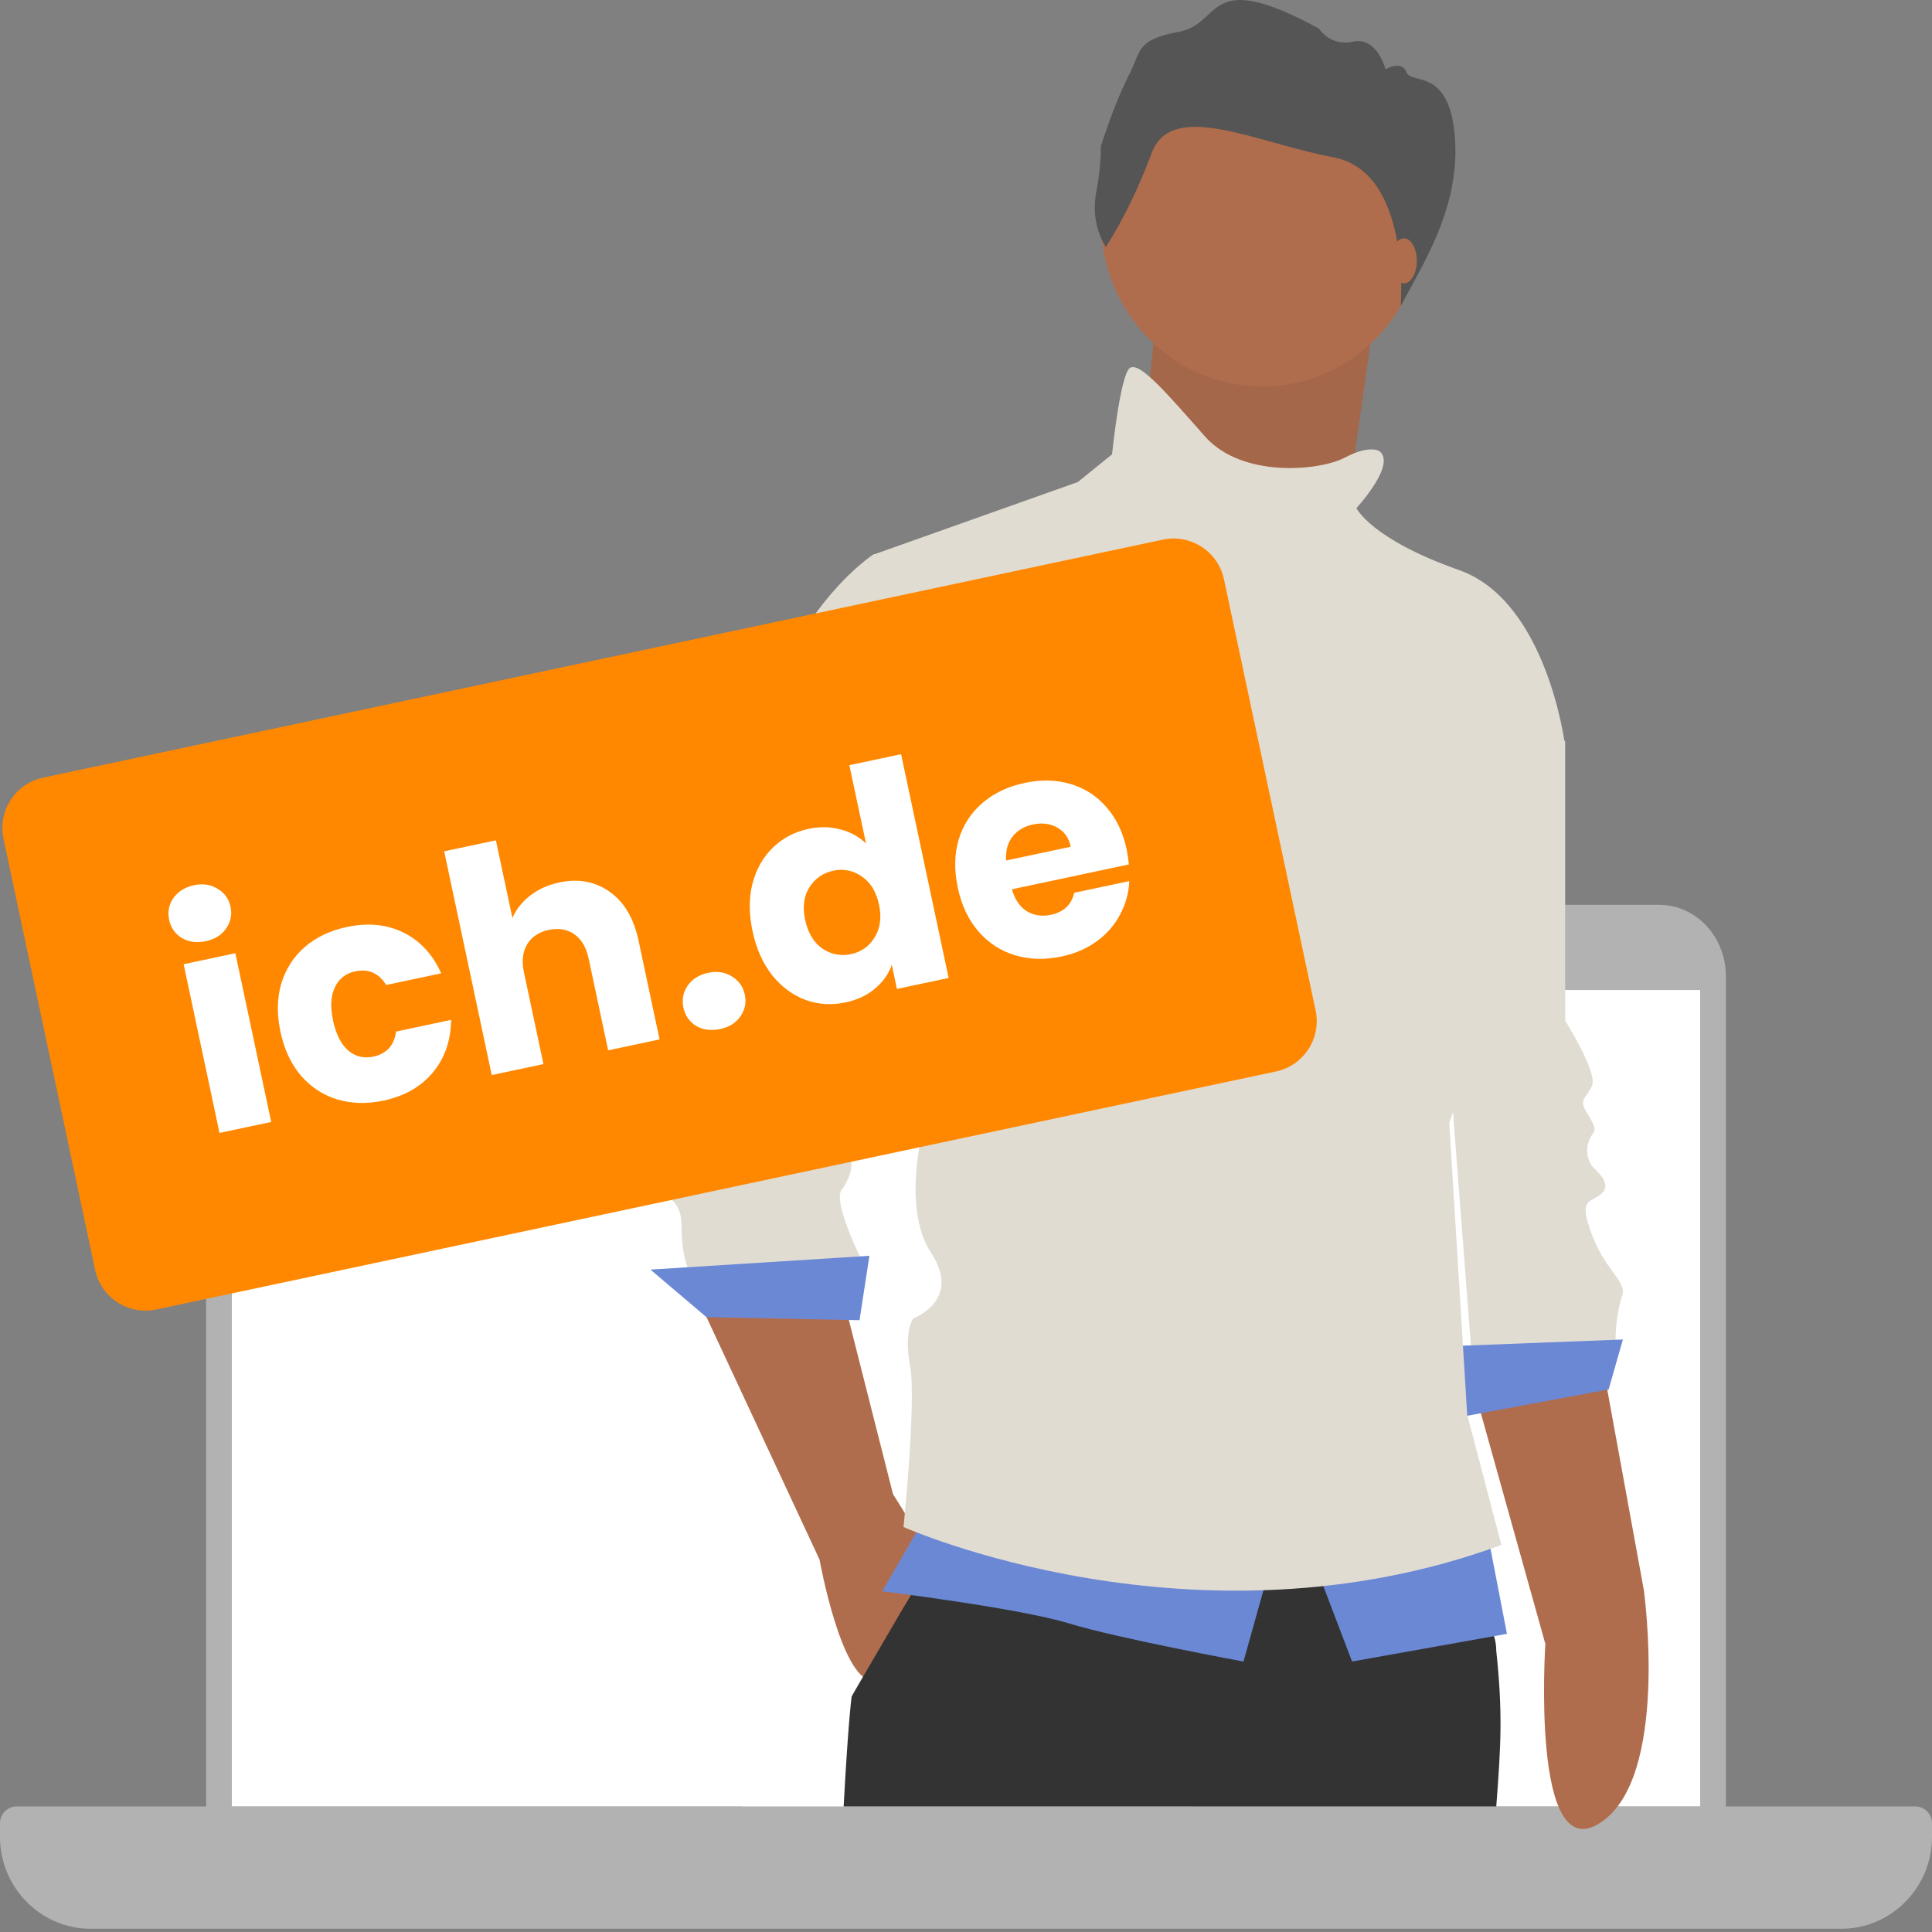 <svg width="300" height="300" viewBox="0 0 300 300" fill="none" xmlns="http://www.w3.org/2000/svg">
<rect x="0" y="0" width="300" height="300" fill="#808080" stroke="none"/>
<g clip-path="url(#clip0_2380_63)">
<path d="M134 141C135.105 141 136 140.105 136 139C136 137.895 135.105 137 134 137C132.895 137 132 137.895 132 139C132 140.105 132.895 141 134 141Z" fill="white"/>
<path d="M42.422 140.5H257.578C263.368 140.5 268 145.446 268 151.629V285.924C268 292.107 263.368 297.054 257.578 297.054H42.422C36.632 297.054 32 292.107 32 285.924V151.629C32 145.446 36.632 140.5 42.422 140.5Z" fill="#B2B2B2"/>
<path d="M264 153.731H36V280.5H264V153.731Z" fill="white"/>
<path d="M185.301 280.5L177.561 288.575H122.205L115.168 280.5H2.58C1.173 280.5 0 281.687 0 283.112V285.25C0 293.088 6.333 299.5 14.073 299.5H285.926C293.667 299.5 300 293.088 300 285.25V283.112C300 281.687 298.827 280.5 297.42 280.5H185.301Z" fill="#B2B2B2"/>
<path d="M229 216.049L239.962 255.272C239.962 255.272 237.668 289.941 248.374 283.108C259.336 276.276 255.257 246.921 255.257 246.921L248.884 212L229 216.049Z" fill="#B06D4D"/>
<path d="M234.253 106L243.041 115.129V158.493C243.041 158.493 248.167 166.608 247.191 168.636C246.214 170.665 245.238 170.665 246.214 172.44C247.19 174.215 248.167 175.23 247.191 176.244C246.214 177.766 246.214 179.541 247.191 181.062C248.167 182.077 250.364 183.852 248.655 185.373C246.946 186.895 244.994 185.88 247.191 191.713C249.388 197.545 252.805 199.067 251.829 201.349C251.096 203.885 250.852 206.167 250.852 208.703L228.638 212L224 151.646L234.253 106Z" fill="#E1DCD2"/>
<path d="M252 208L226 209L226.981 220L249.792 215.75L252 208Z" fill="#6B88D5"/>
<path d="M179.25 52L176 82.445L208.25 87L210.5 69.5L213 52H179.25Z" fill="#A5674A"/>
<path d="M109 203L127.254 242.169C127.254 242.169 130.549 260.481 135.366 260.99C140.183 261.499 145 242.169 145 242.169L138.662 231.995L131.31 203H109Z" fill="#B06D4D"/>
<path d="M232.34 280.5H131C131.751 266.64 132.251 263.406 132.251 263.406L133.502 261.232L140.008 250.09L144.762 242.208L146.263 239.491L146.764 238.404L153.27 237.045L219.078 224C220.079 229.164 221.83 234.599 223.582 239.491C224.082 240.578 224.583 241.665 225.083 242.752C226.585 246.285 228.586 249.274 231.089 251.992C231.839 253.351 232.34 254.71 232.34 256.34C233.341 265.852 233.09 270.716 232.34 280.5Z" fill="#333333"/>
<path d="M196 60C209.807 60 221 48.583 221 34.5C221 20.417 209.807 9 196 9C182.193 9 171 20.417 171 34.5C171 48.583 182.193 60 196 60Z" fill="#B06D4D"/>
<path d="M141.218 86.041L135.697 86.041C135.697 86.041 121.144 95.224 115.875 120.476C110.605 145.729 106.841 152.106 106.841 152.106C106.841 152.106 101.572 153.126 105.336 156.953C109.1 160.779 109.1 160.269 105.838 162.309C102.576 164.35 100.568 160.269 102.576 164.35C104.583 168.431 107.343 167.666 105.336 170.217C103.329 172.767 99.565 173.023 101.572 175.063C103.579 177.104 99.565 181.95 102.074 184.246C104.583 186.542 105.838 187.052 105.838 190.623C105.838 192.919 106.089 194.959 106.841 197H134.443C134.443 197 129.173 186.797 130.679 184.756C132.185 182.716 132.686 180.42 131.683 179.4C130.679 178.379 127.417 180.42 130.679 177.869C133.941 175.318 134.945 176.849 133.941 173.533C132.937 170.217 130.679 172.002 132.937 170.217C135.196 168.431 136.701 169.196 135.697 167.411C134.694 165.625 132.435 165.88 134.694 164.605C136.952 163.33 138.458 164.605 137.956 161.799C137.454 158.993 136.952 160.269 137.956 158.993C138.959 157.718 150 121.242 150 120.221C150 119.201 141.218 86.041 141.218 86.041Z" fill="#E1DCD2"/>
<path d="M135 195L101 197.143L109.692 204.524L133.466 205L135 195Z" fill="#6B88D5"/>
<path d="M143.979 235L137 247.093C137 247.093 158.195 249.701 165.949 252.072C173.703 254.443 193.089 258 193.089 258L198 240.454L143.979 235Z" fill="#6B88D5"/>
<path d="M204 242.393L209.948 258L234 253.702L231.155 239L204 242.393Z" fill="#6B88D5"/>
<path d="M214.163 70.04C214.163 70.04 212.645 69.027 208.851 71.052C205.057 73.077 192.915 74.343 187.097 67.761C181.279 61.18 176.979 56.117 175.461 57.129C173.943 58.142 172.678 70.546 172.678 70.546L167.366 74.849L136 85.988L138.783 157.88L143.589 174.334C143.589 174.334 139.794 187.245 144.6 194.586C149.407 201.927 141.818 204.712 141.818 204.712C141.818 204.712 140.3 206.737 141.312 212.053C142.324 217.369 140.3 237.114 140.3 237.114C140.3 237.114 185.579 257.365 233.135 239.898L227.823 219.647L225.04 174.334C225.04 174.334 227.823 166.993 227.064 163.702C226.305 160.412 243 115.605 243 115.605C243 115.605 240.217 93.329 226.558 88.519C212.898 83.709 210.622 78.9 210.622 78.9C210.622 78.9 216.946 72.065 214.163 70.04Z" fill="#E1DCD2"/>
<path d="M171.705 38.354C170.189 35.822 169.684 33.037 170.189 29.999C170.694 27.468 170.947 24.936 170.947 22.657C172.21 18.86 173.472 15.315 175.24 11.771C177.26 7.973 176.25 6.201 183.069 4.935C189.887 3.669 187.109 -5.192 204.787 4.429C206.05 6.201 208.07 6.961 210.09 6.454C213.878 5.695 215.141 10.758 215.141 10.758C215.141 10.758 217.666 9.239 218.424 11.264C219.182 13.29 226 9.999 226 23.923C225.747 33.037 221.793 39.652 217.5 47.5C217.5 47.5 219.182 26.708 207.06 24.43C194.938 22.151 181.806 15.315 178.776 23.923C176.755 29.24 174.483 34.05 171.705 38.354Z" fill="#555555"/>
<path d="M218 44C219.105 44 220 42.433 220 40.5C220 38.567 219.105 37 218 37C216.895 37 216 38.567 216 40.5C216 42.433 216.895 44 218 44Z" fill="#B06D4D"/>
<path d="M180.572 83.794L6.706 120.751C2.384 121.669 -0.374 125.917 0.544 130.239L14.772 197.175C15.69 201.497 19.938 204.255 24.26 203.337L198.126 166.38C202.448 165.462 205.206 161.214 204.288 156.892L190.06 89.956C189.141 85.634 184.893 82.876 180.572 83.794Z" fill="#FF8800"/>
<path d="M174.934 131.85C175.094 132.601 175.213 133.394 175.292 134.227L157.122 138.089C157.593 139.69 158.376 140.833 159.47 141.516C160.589 142.162 161.821 142.341 163.167 142.055C165.17 141.63 166.383 140.488 166.807 138.632L175.352 136.815C175.279 138.63 174.811 140.349 173.945 141.973C173.111 143.589 171.916 144.972 170.361 146.12C168.806 147.269 166.964 148.069 164.836 148.522C162.269 149.067 159.868 149.005 157.632 148.335C155.396 147.666 153.498 146.433 151.939 144.638C150.379 142.843 149.31 140.584 148.731 137.861C148.153 135.138 148.195 132.643 148.858 130.375C149.552 128.101 150.784 126.203 152.555 124.682C154.325 123.161 156.509 122.124 159.107 121.572C161.643 121.033 164.01 121.086 166.208 121.731C168.406 122.376 170.262 123.568 171.777 125.307C173.323 127.04 174.375 129.221 174.934 131.85ZM166.269 131.483C165.976 130.106 165.274 129.111 164.162 128.496C163.05 127.882 161.789 127.725 160.381 128.024C159.035 128.31 157.975 128.944 157.203 129.926C156.461 130.902 156.134 132.133 156.221 133.619L166.269 131.483Z" fill="white"/>
<path d="M116.855 144.587C116.283 141.896 116.282 139.426 116.851 137.178C117.451 134.924 118.512 133.063 120.031 131.595C121.551 130.127 123.391 129.163 125.551 128.704C127.273 128.338 128.914 128.366 130.476 128.786C132.069 129.2 133.402 129.931 134.475 130.979L131.89 118.818L139.919 117.112L147.304 151.856L139.275 153.562L138.477 149.806C137.992 151.218 137.125 152.449 135.876 153.5C134.658 154.544 133.126 155.262 131.279 155.654C129.12 156.113 127.047 155.981 125.061 155.259C123.069 154.504 121.34 153.22 119.875 151.405C118.434 149.552 117.428 147.279 116.855 144.587ZM136.491 140.463C136.065 138.46 135.166 136.999 133.793 136.08C132.451 135.155 130.982 134.862 129.386 135.201C127.789 135.54 126.551 136.409 125.67 137.807C124.814 139.166 124.599 140.848 125.025 142.851C125.451 144.854 126.338 146.334 127.686 147.291C129.059 148.209 130.544 148.499 132.14 148.16C133.736 147.82 134.959 146.955 135.809 145.564C136.689 144.167 136.917 142.466 136.491 140.463Z" fill="white"/>
<path d="M111.831 159.788C110.423 160.088 109.178 159.927 108.097 159.306C107.041 158.647 106.384 157.707 106.124 156.487C105.858 155.235 106.073 154.093 106.77 153.062C107.498 152.023 108.567 151.355 109.975 151.055C111.352 150.763 112.569 150.946 113.625 151.604C114.712 152.257 115.389 153.209 115.655 154.461C115.915 155.681 115.68 156.811 114.952 157.849C114.249 158.849 113.209 159.495 111.831 159.788Z" fill="white"/>
<path d="M86.834 137.032C89.839 136.393 92.462 136.883 94.703 138.5C96.938 140.086 98.424 142.616 99.163 146.091L102.416 161.397L94.434 163.093L91.41 148.867C91.038 147.114 90.295 145.849 89.181 145.072C88.067 144.295 86.743 144.069 85.209 144.395C83.675 144.721 82.558 145.465 81.856 146.629C81.155 147.792 80.99 149.25 81.363 151.003L84.387 165.229L76.358 166.936L68.973 132.192L77.002 130.485L79.567 142.552C80.134 141.221 81.049 140.061 82.311 139.073C83.573 138.085 85.081 137.405 86.834 137.032Z" fill="white"/>
<path d="M43.55 160.218C42.971 157.495 43.014 155 43.677 152.732C44.371 150.458 45.588 148.564 47.327 147.049C49.097 145.528 51.266 144.494 53.832 143.949C57.119 143.25 60.041 143.529 62.598 144.785C65.186 146.034 67.157 148.15 68.511 151.134L59.966 152.95C58.82 151.1 57.214 150.394 55.148 150.834C53.677 151.146 52.627 151.975 51.996 153.319C51.359 154.632 51.267 156.353 51.72 158.482C52.172 160.61 52.96 162.16 54.082 163.132C55.198 164.073 56.492 164.386 57.963 164.074C60.029 163.635 61.209 162.337 61.503 160.181L70.048 158.364C70.011 161.578 69.068 164.298 67.218 166.523C65.368 168.748 62.816 170.207 59.561 170.899C56.994 171.444 54.593 171.382 52.357 170.712C50.152 170.036 48.27 168.8 46.71 167.005C45.182 165.204 44.129 162.941 43.55 160.218Z" fill="white"/>
<path d="M31.974 146.141C30.566 146.441 29.321 146.28 28.24 145.659C27.184 145 26.526 144.06 26.267 142.84C26.001 141.588 26.22 140.462 26.923 139.461C27.651 138.423 28.719 137.755 30.128 137.455C31.505 137.162 32.722 137.346 33.778 138.004C34.858 138.625 35.532 139.562 35.798 140.814C36.057 142.034 35.823 143.164 35.095 144.202C34.392 145.202 33.351 145.848 31.974 146.141ZM36.544 148.016L42.112 174.215L34.084 175.921L28.515 149.723L36.544 148.016Z" fill="white"/>
</g>
<defs>
<clipPath id="clip0_2380_63">
<rect width="300" height="300" fill="white"/>
</clipPath>
</defs>
</svg>
